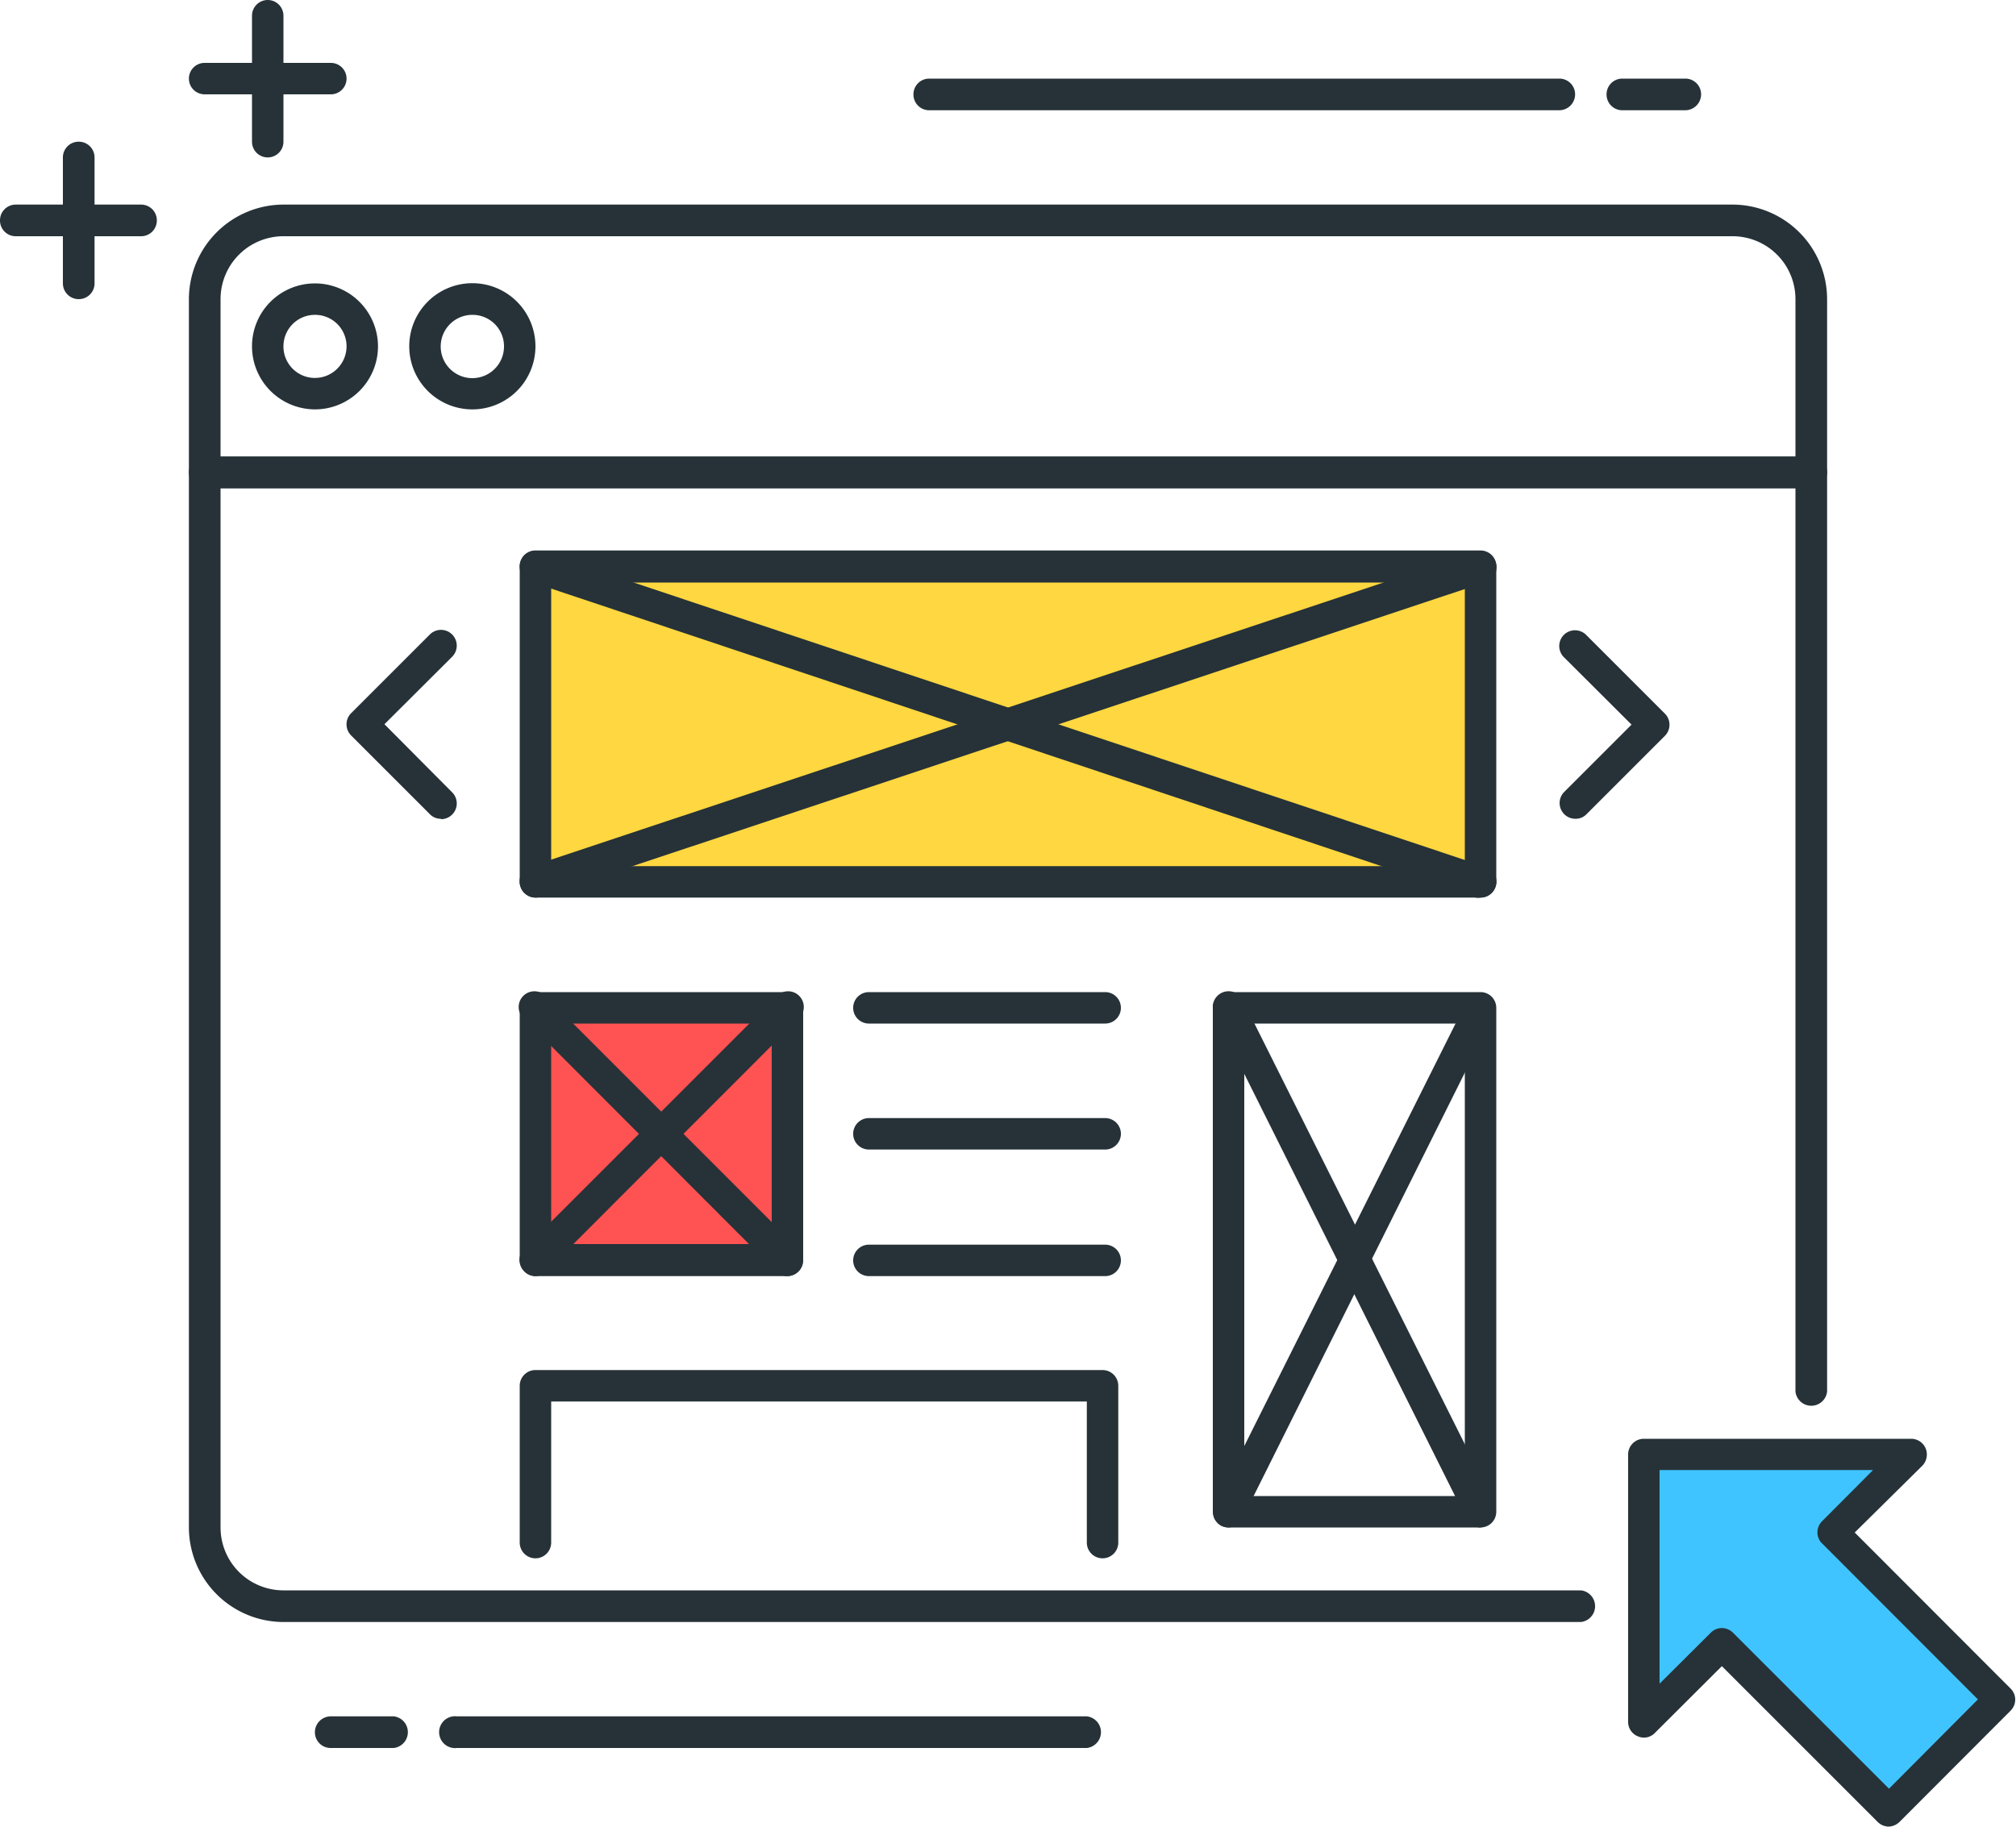 <svg id="Layer_1" data-name="Layer 1" xmlns="http://www.w3.org/2000/svg" viewBox="0 0 100 90.63"><defs><style>.cls-1{fill:#263238;}.cls-2{fill:#40c4ff;}.cls-3{fill:#ffd740;}.cls-4{fill:#ff5252;}</style></defs><title>Builder</title><path class="cls-1" d="M-1.59-8.63H-7.84a.78.78,0,0,1-.79-.78.78.78,0,0,1,.79-.78h6.25a.78.78,0,0,1,.78.78A.78.78,0,0,1-1.59-8.63Z" transform="translate(18 13.31)"/><path class="cls-1" d="M-4.72-5.5a.78.78,0,0,1-.78-.78v-6.25a.78.78,0,0,1,.78-.78.78.78,0,0,1,.78.78v6.25A.78.78,0,0,1-4.72-5.5Z" transform="translate(18 13.31)"/><path class="cls-1" d="M-11-1.59h-6.25A.78.78,0,0,1-18-2.38a.78.78,0,0,1,.78-.78H-11a.78.78,0,0,1,.78.78A.78.78,0,0,1-11-1.59Z" transform="translate(18 13.31)"/><path class="cls-1" d="M-14.09,1.53a.78.78,0,0,1-.79-.78V-5.5a.78.78,0,0,1,.79-.78.78.78,0,0,1,.78.78V.75A.78.78,0,0,1-14.09,1.53Z" transform="translate(18 13.31)"/><path class="cls-1" d="M71.84,10.91H-7.84a.79.79,0,0,1-.79-.79V1.53A4.7,4.7,0,0,1-3.94-3.16H67.94a4.7,4.7,0,0,1,4.69,4.69v8.59A.79.79,0,0,1,71.84,10.91ZM-7.06,9.34H71.06V1.53a3.12,3.12,0,0,0-3.12-3.12H-3.94A3.12,3.12,0,0,0-7.06,1.53Z" transform="translate(18 13.31)"/><path class="cls-1" d="M-2.38,7A3.13,3.13,0,0,1-5.5,3.87,3.12,3.12,0,0,1-2.38.75,3.13,3.13,0,0,1,.75,3.87,3.13,3.13,0,0,1-2.38,7Zm0-4.69A1.56,1.56,0,0,0-3.94,3.87,1.56,1.56,0,0,0-2.38,5.44,1.57,1.57,0,0,0-.81,3.87,1.56,1.56,0,0,0-2.38,2.31Z" transform="translate(18 13.31)"/><path class="cls-1" d="M5.44,7A3.13,3.13,0,1,1,8.56,3.87,3.13,3.13,0,0,1,5.44,7Zm0-4.69A1.57,1.57,0,1,0,7,3.87,1.56,1.56,0,0,0,5.44,2.31Z" transform="translate(18 13.31)"/><path class="cls-1" d="M1.53,73.41H-1.59a.78.78,0,0,1-.79-.78.79.79,0,0,1,.79-.79H1.53a.79.79,0,0,1,0,1.57Z" transform="translate(18 13.31)"/><path class="cls-1" d="M35.91,73.41H4.66a.79.79,0,1,1,0-1.57H35.91a.79.79,0,0,1,0,1.57Z" transform="translate(18 13.31)"/><path class="cls-1" d="M65.59-7.84H62.47a.78.78,0,0,1-.78-.79.78.78,0,0,1,.78-.78h3.12a.78.78,0,0,1,.79.78A.79.79,0,0,1,65.59-7.84Z" transform="translate(18 13.31)"/><path class="cls-1" d="M59.34-7.84H28.09a.78.78,0,0,1-.78-.79.78.78,0,0,1,.78-.78H59.34a.78.78,0,0,1,.79.78A.79.79,0,0,1,59.34-7.84Z" transform="translate(18 13.31)"/><polygon class="cls-2" points="81.54 72.17 81.54 85.43 85.41 81.56 93.69 89.84 99.22 84.32 90.93 76.03 94.8 72.17 81.54 72.17"/><path class="cls-1" d="M75.7,77.31a.79.79,0,0,1-.56-.23l-7.73-7.73-3.32,3.31a.75.75,0,0,1-.85.17.77.77,0,0,1-.48-.72V58.85a.78.78,0,0,1,.78-.78H76.8a.78.78,0,0,1,.72.48.8.8,0,0,1-.17.86L74,62.72l7.73,7.74a.77.77,0,0,1,0,1.1l-5.52,5.53A.82.82,0,0,1,75.7,77.31Zm-8.29-9.85a.78.78,0,0,1,.55.23l7.74,7.74L80.11,71l-7.73-7.74a.75.75,0,0,1-.23-.55.79.79,0,0,1,.23-.55l2.53-2.54H64.32V70.22l2.54-2.53A.78.78,0,0,1,67.41,67.46Z" transform="translate(18 13.31)"/><path class="cls-1" d="M60.42,67.16H-3.94a4.7,4.7,0,0,1-4.69-4.69V10.12a.78.78,0,0,1,.79-.78H71.84a.78.78,0,0,1,.79.78V55.73a.79.79,0,0,1-1.57,0V10.91H-7.06V62.47a3.12,3.12,0,0,0,3.12,3.12H60.42a.79.79,0,0,1,0,1.57Z" transform="translate(18 13.31)"/><rect class="cls-3" x="26.56" y="28.13" width="46.88" height="15.63"/><path class="cls-1" d="M55.44,31.22H8.56a.78.78,0,0,1-.78-.78V14.81A.78.78,0,0,1,8.56,14H55.44a.78.78,0,0,1,.78.78V30.44A.78.78,0,0,1,55.44,31.22ZM9.34,29.66H54.66V15.59H9.34Z" transform="translate(18 13.31)"/><path class="cls-1" d="M55.44,31.22a.73.73,0,0,1-.25,0L8.32,15.55a.78.78,0,0,1-.5-1,.79.79,0,0,1,1-.5L55.69,29.7a.76.76,0,0,1,.49,1A.79.79,0,0,1,55.44,31.22Z" transform="translate(18 13.31)"/><path class="cls-1" d="M8.56,31.22a.79.79,0,0,1-.74-.54.77.77,0,0,1,.49-1L55.19,14.07a.79.79,0,0,1,1,.5.78.78,0,0,1-.5,1L8.81,31.18A.69.69,0,0,1,8.56,31.22Z" transform="translate(18 13.31)"/><path class="cls-1" d="M3.87,27.31a.74.74,0,0,1-.55-.23l-3.9-3.9a.78.78,0,0,1,0-1.11l3.9-3.9a.78.78,0,1,1,1.11,1.1L1.07,22.62,4.43,26a.78.78,0,0,1-.56,1.33Z" transform="translate(18 13.31)"/><path class="cls-1" d="M60.13,27.31A.78.78,0,0,1,59.57,26l3.36-3.36-3.36-3.35a.78.78,0,1,1,1.11-1.1l3.9,3.9a.78.78,0,0,1,0,1.11l-3.9,3.9A.74.74,0,0,1,60.13,27.31Z" transform="translate(18 13.31)"/><rect class="cls-4" x="26.56" y="50" width="12.5" height="12.5"/><path class="cls-1" d="M21.06,50H8.56a.78.78,0,0,1-.78-.78V36.69a.78.78,0,0,1,.78-.78h12.5a.78.78,0,0,1,.78.78v12.5A.78.78,0,0,1,21.06,50ZM9.34,48.41H20.28V37.47H9.34Z" transform="translate(18 13.31)"/><path class="cls-1" d="M21.06,50a.78.78,0,0,1-.55-.23L8,37.24a.78.78,0,1,1,1.1-1.1l12.5,12.5a.77.77,0,0,1,0,1.1A.78.78,0,0,1,21.06,50Z" transform="translate(18 13.31)"/><path class="cls-1" d="M8.56,50A.78.78,0,0,1,8,49.74a.77.77,0,0,1,0-1.1l12.5-12.5a.78.78,0,1,1,1.1,1.1L9.11,49.74A.78.78,0,0,1,8.56,50Z" transform="translate(18 13.31)"/><path class="cls-1" d="M36.82,37.47H25.1a.78.78,0,0,1,0-1.56H36.82a.78.78,0,0,1,0,1.56Z" transform="translate(18 13.31)"/><path class="cls-1" d="M36.82,43.72H25.1a.78.78,0,1,1,0-1.56H36.82a.78.78,0,0,1,0,1.56Z" transform="translate(18 13.31)"/><path class="cls-1" d="M36.82,50H25.1a.78.78,0,1,1,0-1.56H36.82a.78.78,0,0,1,0,1.56Z" transform="translate(18 13.31)"/><path class="cls-1" d="M55.44,62.47H42.94a.78.78,0,0,1-.78-.78v-25a.78.78,0,0,1,.78-.78h12.5a.78.78,0,0,1,.78.78v25A.78.78,0,0,1,55.44,62.47ZM43.72,60.91H54.66V37.47H43.72Z" transform="translate(18 13.31)"/><path class="cls-1" d="M55.44,62.47a.79.79,0,0,1-.7-.43L42.24,37a.78.78,0,0,1,1.4-.7l12.5,25a.79.79,0,0,1-.35,1A.89.89,0,0,1,55.44,62.47Z" transform="translate(18 13.31)"/><path class="cls-1" d="M42.94,62.47a.85.85,0,0,1-.35-.08.79.79,0,0,1-.35-1l12.5-25a.78.78,0,0,1,1-.35.79.79,0,0,1,.35,1L43.64,62A.8.8,0,0,1,42.94,62.47Z" transform="translate(18 13.31)"/><path class="cls-1" d="M36.69,64a.78.78,0,0,1-.78-.78v-7H9.34v7a.78.78,0,1,1-1.56,0V55.44a.78.78,0,0,1,.78-.78H36.69a.78.78,0,0,1,.78.78v7.81A.78.78,0,0,1,36.69,64Z" transform="translate(18 13.31)"/></svg>